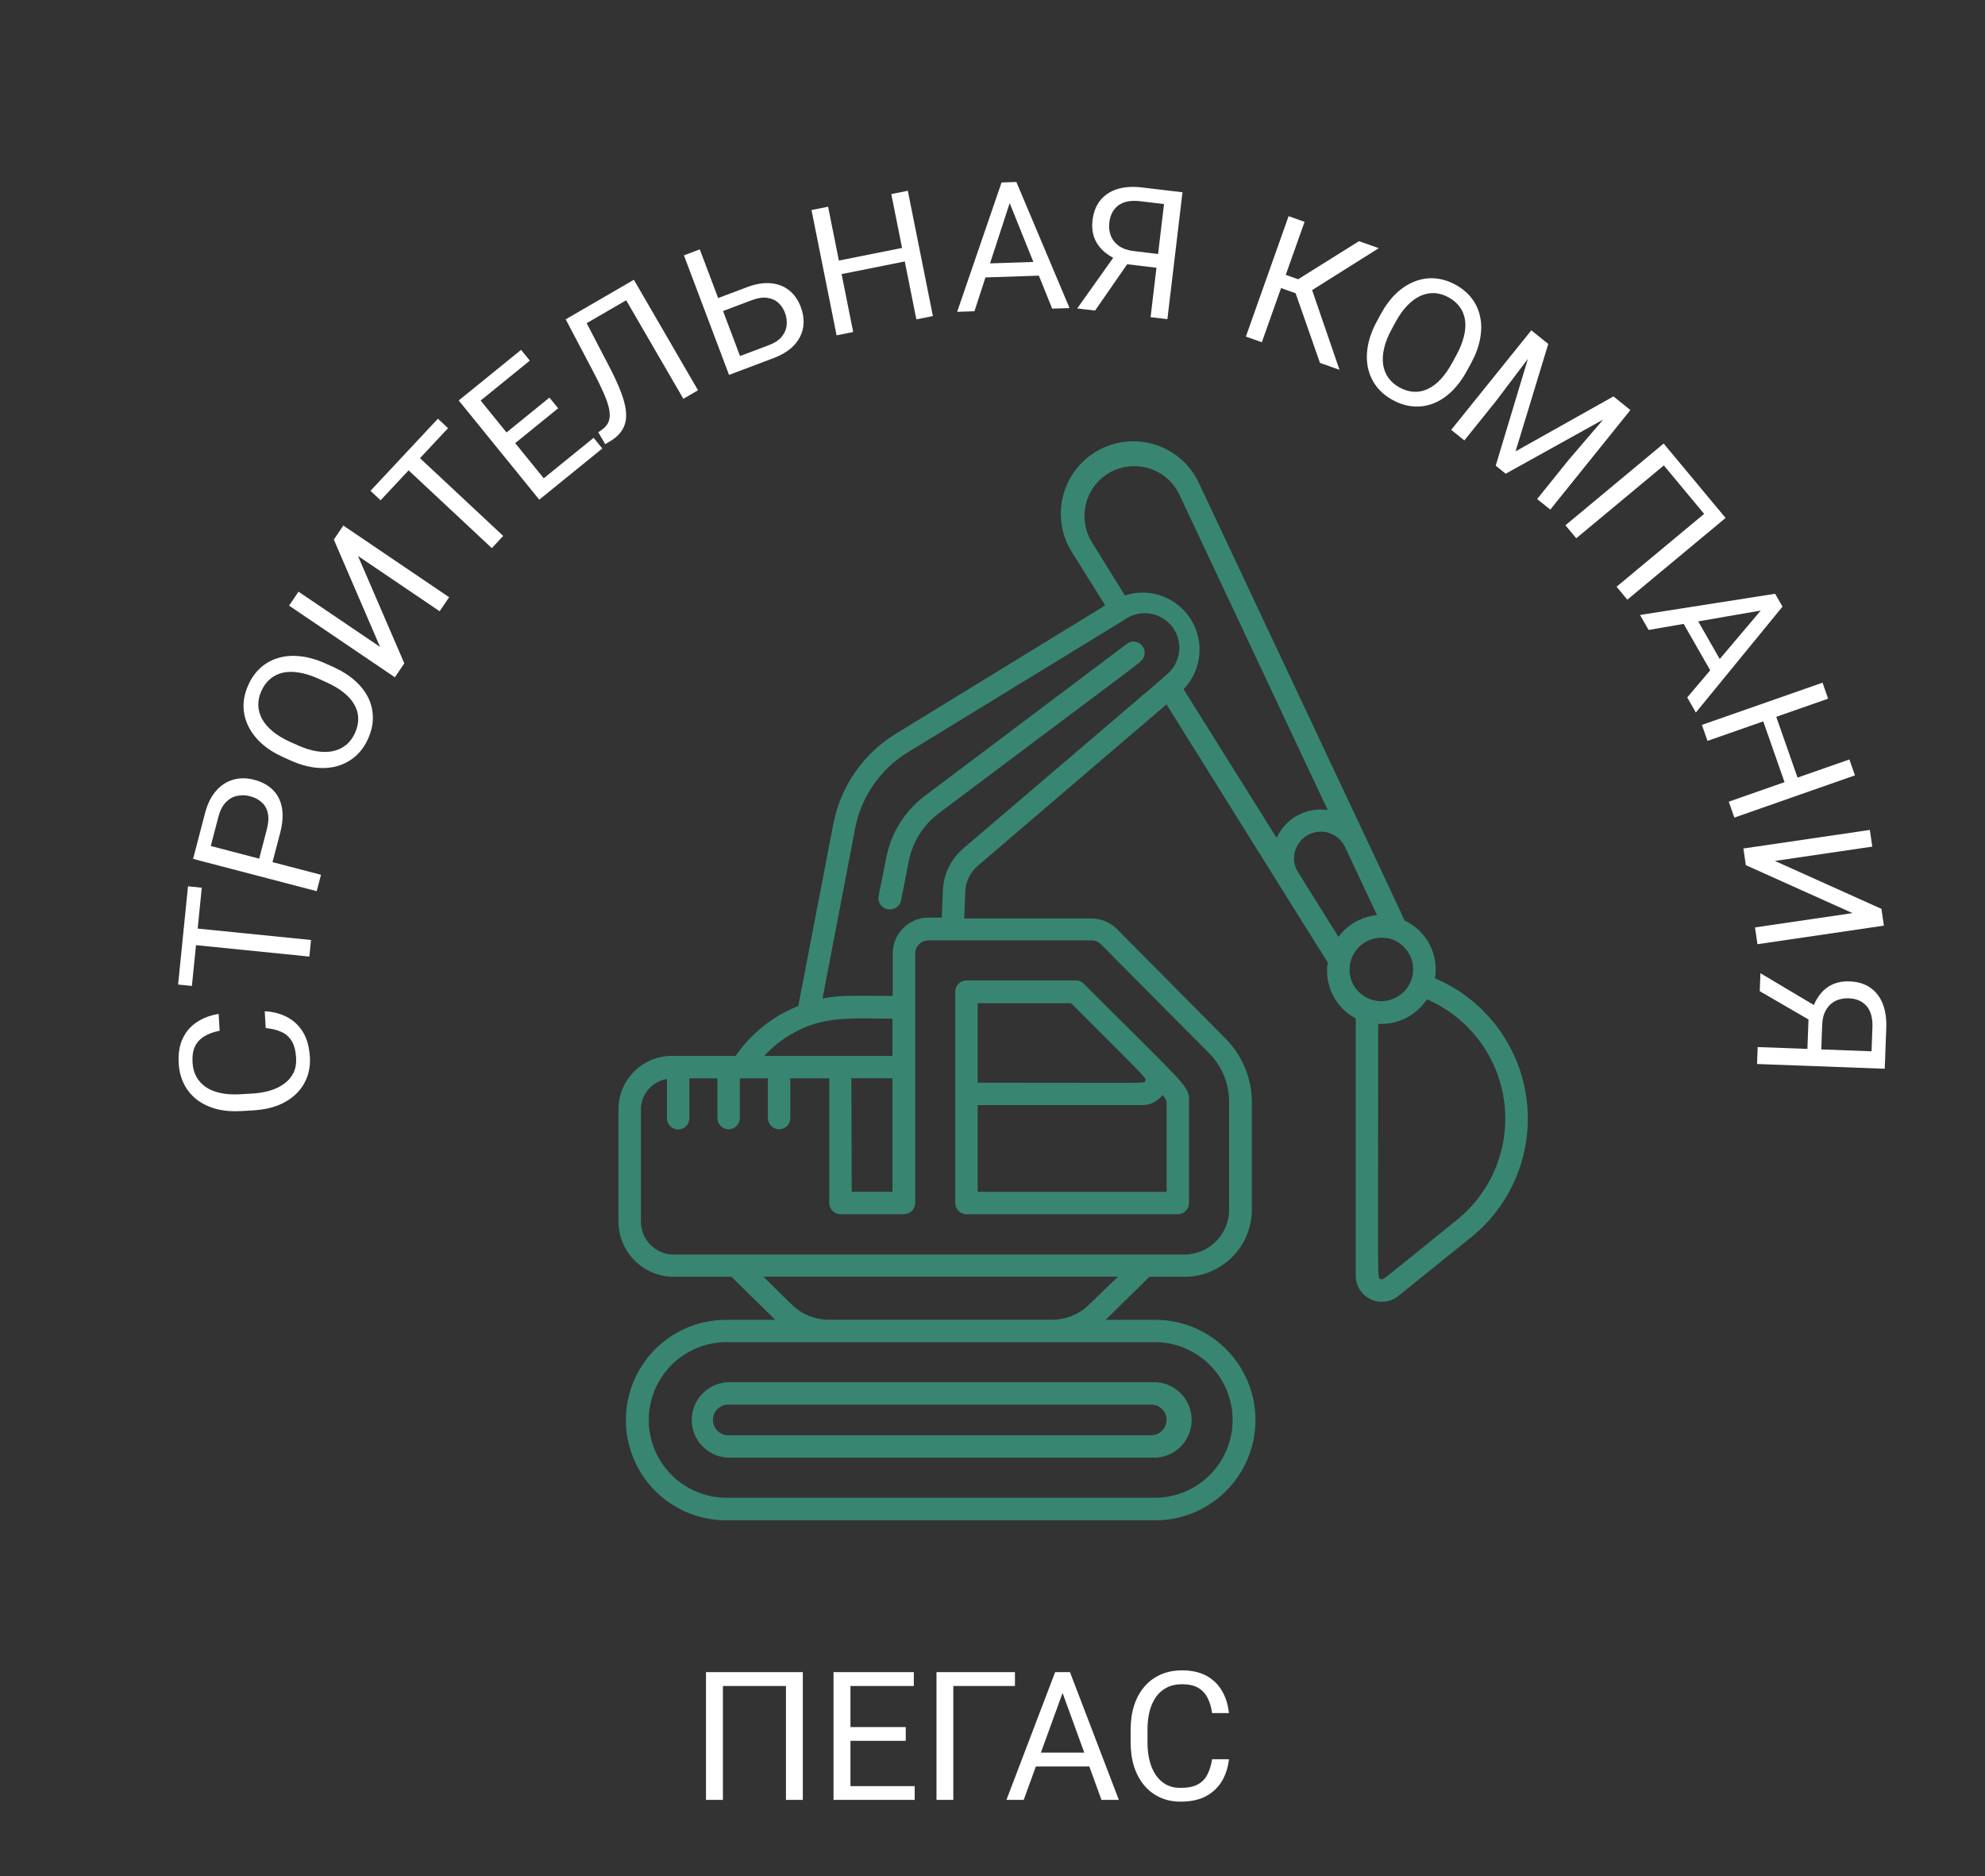 <?xml version="1.0" encoding="UTF-8"?> <svg xmlns="http://www.w3.org/2000/svg" width="73" height="69" viewBox="0 0 73 69" fill="none"><rect x="0" y="0" width="73" height="69" fill="#333333" stroke="none"/><path d="M29.524 61.501V66.201H28.904V62.011H26.586V66.201H25.963V61.501H29.524ZM33.639 65.694V66.201H31.151V65.694H33.639ZM31.276 61.501V66.201H30.653V61.501H31.276ZM33.31 63.522V64.028H31.151V63.522H33.31ZM33.607 61.501V62.011H31.151V61.501H33.607ZM37.325 61.501V62.011H35.059V66.201H34.44V61.501H37.325ZM39.204 61.917L37.648 66.201H37.012L38.804 61.501H39.214L39.204 61.917ZM40.508 66.201L38.949 61.917L38.94 61.501H39.349L41.147 66.201H40.508ZM40.428 64.461V64.971H37.787V64.461H40.428ZM44.575 64.706H45.195C45.163 65.003 45.078 65.269 44.94 65.504C44.802 65.738 44.608 65.924 44.356 66.062C44.104 66.198 43.79 66.265 43.413 66.265C43.138 66.265 42.887 66.214 42.661 66.11C42.437 66.007 42.245 65.861 42.083 65.671C41.922 65.48 41.797 65.251 41.709 64.984C41.623 64.715 41.58 64.416 41.58 64.087V63.618C41.58 63.289 41.623 62.991 41.709 62.724C41.797 62.455 41.923 62.225 42.087 62.034C42.252 61.842 42.451 61.695 42.684 61.591C42.916 61.488 43.178 61.436 43.468 61.436C43.823 61.436 44.123 61.503 44.369 61.636C44.614 61.77 44.805 61.955 44.94 62.192C45.078 62.426 45.163 62.699 45.195 63.008H44.575C44.545 62.789 44.489 62.601 44.407 62.444C44.326 62.284 44.21 62.162 44.059 62.075C43.908 61.989 43.711 61.946 43.468 61.946C43.26 61.946 43.075 61.986 42.916 62.066C42.759 62.145 42.627 62.258 42.519 62.405C42.414 62.551 42.334 62.727 42.28 62.931C42.227 63.135 42.2 63.362 42.2 63.612V64.087C42.2 64.317 42.223 64.533 42.271 64.735C42.32 64.938 42.394 65.115 42.493 65.268C42.592 65.421 42.718 65.541 42.871 65.629C43.024 65.716 43.205 65.759 43.413 65.759C43.678 65.759 43.889 65.717 44.046 65.633C44.203 65.549 44.322 65.428 44.401 65.271C44.483 65.114 44.541 64.926 44.575 64.706Z" fill="white"></path><path d="M41.577 16.233C40.611 16.269 39.741 16.826 39.303 17.687C38.864 18.549 38.927 19.58 39.466 20.382L40.646 22.267L32.943 26.988C31.738 27.728 30.902 28.943 30.641 30.333L29.358 37C28.426 37.37 27.624 38.009 27.056 38.836H24.709C23.624 38.836 22.745 39.715 22.745 40.8V44.925C22.745 46.047 23.653 46.958 24.775 46.96H26.899L28.512 48.544H26.834C25.486 48.497 24.22 49.189 23.533 50.349C22.845 51.509 22.845 52.952 23.533 54.111C24.22 55.271 25.486 55.963 26.834 55.916H42.354C43.702 55.963 44.968 55.271 45.655 54.111C46.343 52.952 46.343 51.509 45.655 50.349C44.968 49.189 43.702 48.497 42.354 48.544H40.659L42.272 46.96H43.563C44.93 46.96 46.038 45.852 46.038 44.484V40.523C46.031 39.639 45.673 38.794 45.044 38.172L41.075 34.17C40.829 33.924 40.495 33.784 40.147 33.782H35.46L35.498 32.792C35.513 32.428 35.679 32.086 35.955 31.847L42.899 25.906C42.973 26.022 48.786 35.346 48.827 35.395C48.696 36.232 49.11 37.06 49.858 37.458V46.947C49.869 47.314 50.088 47.643 50.422 47.794C50.756 47.946 51.147 47.894 51.431 47.661L54.104 45.507C55.636 44.269 56.405 42.318 56.133 40.367C55.86 38.416 54.584 36.752 52.771 35.981C52.919 35.102 52.462 34.232 51.653 33.856C51.653 33.815 47.078 24.125 44.124 17.837C43.687 16.828 42.676 16.191 41.577 16.233ZM41.765 17.145C42.458 17.164 43.082 17.572 43.377 18.2L48.827 29.793C48.088 29.686 47.361 30.049 47.004 30.705C46.982 30.741 46.965 30.78 46.95 30.82L43.526 25.349C44.195 24.657 44.306 23.598 43.795 22.781C43.285 21.965 42.283 21.601 41.368 21.901L40.155 19.945C39.667 19.155 39.844 18.125 40.568 17.544C40.907 17.274 41.331 17.132 41.765 17.145ZM42.064 22.554C42.622 22.539 43.125 22.889 43.304 23.418C43.484 23.947 43.297 24.531 42.845 24.859C42.168 25.453 45.32 22.759 35.419 31.212C34.971 31.596 34.702 32.149 34.676 32.739V32.726L34.635 33.749H34.144C33.42 33.751 32.834 34.338 32.832 35.062V36.629C31.108 36.629 30.872 36.604 30.25 36.724L31.45 30.457C31.675 29.303 32.372 28.295 33.373 27.677L41.352 22.796C41.559 22.645 41.808 22.561 42.064 22.554ZM41.667 23.597C41.61 23.599 41.555 23.613 41.504 23.637L41.496 23.65C41.442 23.675 41.908 23.332 34.012 29.273C33.276 29.825 32.772 30.631 32.597 31.534L32.312 32.957C32.288 33.079 32.321 33.206 32.401 33.301C32.481 33.397 32.6 33.451 32.725 33.448C32.924 33.452 33.098 33.313 33.137 33.118L33.418 31.69C33.551 30.984 33.942 30.354 34.515 29.921C39.879 25.882 41.941 24.371 41.941 24.33C42.08 24.218 42.131 24.031 42.069 23.864C42.006 23.698 41.844 23.59 41.667 23.597ZM48.612 30.589C48.975 30.603 49.3 30.816 49.459 31.142L50.642 33.659C50.077 33.71 49.56 34.001 49.224 34.459L47.751 32.103C47.548 31.8 47.535 31.408 47.717 31.092C47.897 30.77 48.243 30.576 48.612 30.589ZM50.857 34.49C50.911 34.492 50.965 34.498 51.018 34.508H51.051C51.592 34.628 51.975 35.111 51.969 35.666C51.962 36.22 51.568 36.694 51.023 36.801C50.479 36.909 49.935 36.62 49.718 36.109C49.567 35.738 49.615 35.316 49.845 34.989C50.076 34.661 50.457 34.473 50.857 34.49ZM34.144 34.587H40.147C40.276 34.588 40.399 34.64 40.489 34.731L44.458 38.729C44.934 39.204 45.202 39.85 45.201 40.523V44.493C45.201 45.404 44.462 46.143 43.551 46.143H24.775C24.109 46.141 23.57 45.6 23.57 44.934V40.809C23.569 40.25 23.975 39.774 24.527 39.686V41.13C24.527 41.358 24.711 41.543 24.939 41.543C25.167 41.543 25.352 41.358 25.352 41.13V39.661H26.383V41.122C26.383 41.35 26.568 41.535 26.796 41.535C27.024 41.535 27.208 41.35 27.208 41.122V39.661H28.24V41.122C28.24 41.35 28.424 41.535 28.652 41.535C28.88 41.535 29.065 41.35 29.065 41.122V39.661H30.497V44.245C30.497 44.473 30.682 44.658 30.909 44.658H33.245C33.472 44.658 33.657 44.473 33.657 44.245V35.074C33.657 34.805 33.875 34.587 34.144 34.587ZM35.543 36.06C35.315 36.06 35.13 36.245 35.13 36.472V44.245C35.13 44.473 35.315 44.658 35.543 44.658H43.315C43.543 44.658 43.728 44.473 43.728 44.245V40.532C43.728 39.93 43.769 40.094 39.854 36.179C39.776 36.102 39.671 36.059 39.561 36.06H35.543ZM52.474 36.753C54.01 37.418 55.087 38.837 55.314 40.496C55.541 42.154 54.885 43.811 53.584 44.864C50.68 47.207 50.882 47.088 50.763 47.038C50.647 46.972 50.684 47.574 50.684 37.656C51.4 37.699 52.083 37.354 52.474 36.753ZM35.955 36.897H39.388C42.317 39.826 42.156 39.645 42.115 39.752C42.074 39.859 42.462 39.822 35.955 39.822V36.897ZM31.83 37.457C32.149 37.459 32.477 37.466 32.82 37.466V38.836H28.108C28.409 38.505 28.761 38.224 29.152 38.007C30.012 37.505 30.875 37.453 31.83 37.457ZM31.31 39.657H32.82V43.833H31.322L31.31 39.657ZM42.755 40.276C42.883 40.424 42.903 40.478 42.903 40.536V43.837H35.955V40.647H42.004C42.298 40.648 42.576 40.511 42.755 40.276ZM28.071 46.955H41.116L40.052 47.983C39.688 48.341 39.197 48.541 38.686 48.54H30.485C29.974 48.541 29.483 48.341 29.119 47.983L28.071 46.955ZM26.783 49.364C26.8 49.364 26.817 49.364 26.834 49.365H42.354C43.403 49.324 44.391 49.86 44.928 50.762C45.465 51.664 45.465 52.788 44.928 53.69C44.391 54.593 43.403 55.129 42.354 55.087H26.834C25.791 55.128 24.808 54.598 24.269 53.705C23.73 52.811 23.721 51.695 24.244 50.791C24.767 49.888 25.739 49.341 26.783 49.364ZM42.424 50.836C42.401 50.836 42.377 50.836 42.354 50.837H26.834C26.464 50.836 26.109 50.982 25.848 51.243C25.586 51.504 25.439 51.859 25.439 52.228C25.441 52.994 26.063 53.614 26.829 53.614H42.354C42.861 53.643 43.343 53.394 43.612 52.964C43.881 52.534 43.895 51.992 43.648 51.548C43.401 51.105 42.932 50.832 42.424 50.836ZM26.77 51.661C26.791 51.66 26.812 51.661 26.834 51.663H42.354C42.66 51.671 42.903 51.922 42.903 52.228H42.899C42.897 52.531 42.657 52.778 42.354 52.789H26.834C26.628 52.807 26.43 52.712 26.315 52.541C26.2 52.369 26.188 52.149 26.283 51.966C26.377 51.783 26.564 51.666 26.77 51.661Z" fill="#388671"></path><path d="M9.772 37.812L9.736 37.194C10.034 37.209 10.304 37.278 10.546 37.402C10.789 37.526 10.986 37.709 11.138 37.953C11.288 38.196 11.374 38.506 11.396 38.882C11.412 39.157 11.374 39.41 11.284 39.642C11.194 39.871 11.059 40.072 10.88 40.244C10.698 40.416 10.476 40.554 10.215 40.658C9.952 40.759 9.655 40.82 9.327 40.839L8.859 40.866C8.531 40.885 8.231 40.859 7.959 40.789C7.686 40.716 7.449 40.604 7.248 40.452C7.047 40.297 6.888 40.107 6.772 39.881C6.655 39.655 6.588 39.397 6.572 39.107C6.551 38.753 6.6 38.449 6.719 38.197C6.838 37.944 7.012 37.743 7.24 37.594C7.466 37.443 7.733 37.342 8.041 37.292L8.077 37.911C7.859 37.953 7.675 38.02 7.523 38.111C7.368 38.202 7.253 38.325 7.175 38.48C7.098 38.636 7.067 38.835 7.081 39.078C7.093 39.286 7.143 39.467 7.232 39.622C7.321 39.774 7.441 39.9 7.593 39.998C7.746 40.095 7.925 40.164 8.132 40.206C8.34 40.248 8.568 40.262 8.817 40.248L9.291 40.22C9.521 40.207 9.735 40.17 9.934 40.111C10.133 40.05 10.306 39.966 10.453 39.858C10.6 39.751 10.713 39.618 10.792 39.46C10.869 39.303 10.902 39.12 10.89 38.911C10.874 38.647 10.82 38.439 10.727 38.287C10.634 38.135 10.507 38.024 10.346 37.953C10.184 37.881 9.993 37.834 9.772 37.812Z" fill="white"></path><path d="M6.762 34.102L11.438 34.573L11.377 35.183L6.701 34.712L6.762 34.102ZM6.914 32.599L7.421 32.65L7.057 36.263L6.55 36.212L6.914 32.599Z" fill="white"></path><path d="M10.303 30.635L9.985 31.85L9.495 31.722L9.812 30.507C9.874 30.272 9.886 30.072 9.849 29.906C9.813 29.741 9.736 29.607 9.62 29.506C9.505 29.402 9.362 29.328 9.191 29.284C9.035 29.243 8.879 29.239 8.724 29.272C8.569 29.302 8.431 29.38 8.31 29.504C8.186 29.627 8.094 29.807 8.032 30.042L7.752 31.116L11.805 32.175L11.648 32.778L7.101 31.59L7.539 29.913C7.629 29.569 7.764 29.294 7.945 29.088C8.125 28.882 8.337 28.745 8.579 28.677C8.82 28.608 9.074 28.609 9.343 28.679C9.634 28.756 9.867 28.882 10.041 29.059C10.215 29.235 10.325 29.457 10.371 29.722C10.415 29.987 10.393 30.292 10.303 30.635Z" fill="white"></path><path d="M11.971 24.403L12.242 24.524C12.563 24.669 12.834 24.839 13.053 25.034C13.272 25.229 13.437 25.442 13.548 25.674C13.659 25.905 13.713 26.148 13.712 26.402C13.712 26.654 13.654 26.911 13.536 27.172C13.423 27.425 13.271 27.637 13.082 27.807C12.893 27.974 12.675 28.096 12.426 28.171C12.179 28.244 11.909 28.265 11.616 28.235C11.322 28.204 11.015 28.117 10.693 27.973L10.422 27.851C10.1 27.706 9.831 27.536 9.615 27.34C9.398 27.141 9.234 26.924 9.124 26.691C9.012 26.457 8.956 26.214 8.956 25.961C8.957 25.707 9.015 25.453 9.129 25.2C9.246 24.939 9.399 24.724 9.587 24.557C9.777 24.387 9.996 24.267 10.244 24.197C10.492 24.124 10.761 24.105 11.052 24.139C11.342 24.17 11.649 24.258 11.971 24.403ZM11.989 25.087L11.712 24.962C11.457 24.848 11.219 24.773 10.999 24.738C10.78 24.701 10.581 24.702 10.403 24.742C10.224 24.782 10.068 24.86 9.934 24.974C9.801 25.087 9.693 25.234 9.611 25.417C9.532 25.593 9.495 25.769 9.499 25.943C9.504 26.115 9.551 26.282 9.638 26.444C9.727 26.604 9.857 26.756 10.028 26.899C10.2 27.042 10.414 27.171 10.669 27.286L10.946 27.41C11.203 27.526 11.443 27.6 11.666 27.634C11.887 27.668 12.088 27.663 12.269 27.622C12.449 27.578 12.606 27.501 12.738 27.39C12.871 27.278 12.977 27.133 13.056 26.957C13.139 26.772 13.178 26.593 13.174 26.419C13.17 26.244 13.123 26.078 13.034 25.92C12.943 25.759 12.811 25.609 12.638 25.47C12.462 25.33 12.246 25.202 11.989 25.087Z" fill="white"></path><path d="M13.977 23.793L12.277 19.846L12.626 19.33L16.517 21.966L16.168 22.482L13.166 20.449L14.869 24.398L14.522 24.911L10.631 22.275L10.978 21.762L13.977 23.793Z" fill="white"></path><path d="M15.073 16.503L18.506 19.712L18.088 20.161L14.654 16.951L15.073 16.503ZM16.104 15.4L16.477 15.748L13.997 18.401L13.625 18.053L16.104 15.4Z" fill="white"></path><path d="M21.831 16.103L22.151 16.496L20.218 18.065L19.899 17.671L21.831 16.103ZM17.354 14.336L20.316 17.985L19.832 18.378L16.87 14.729L17.354 14.336ZM20.206 14.624L20.526 15.017L18.849 16.378L18.53 15.985L20.206 14.624ZM19.163 12.868L19.485 13.264L17.578 14.812L17.256 14.416L19.163 12.868Z" fill="white"></path><path d="M22.848 10.559L23.104 11L21.244 12.079L20.988 11.638L22.848 10.559ZM23.311 10.29L25.67 14.355L25.131 14.668L22.773 10.603L23.311 10.29ZM20.804 11.745L21.34 11.434L22.403 13.478C22.557 13.772 22.683 14.041 22.782 14.285C22.882 14.525 22.952 14.745 22.992 14.943C23.031 15.139 23.038 15.317 23.011 15.477C22.983 15.635 22.919 15.778 22.819 15.905C22.721 16.032 22.582 16.148 22.401 16.252L22.256 16.337L22.002 15.898L22.108 15.825C22.208 15.757 22.284 15.682 22.336 15.6C22.389 15.515 22.417 15.416 22.422 15.304C22.428 15.191 22.41 15.059 22.368 14.909C22.326 14.76 22.26 14.585 22.169 14.387C22.079 14.185 21.967 13.954 21.831 13.695L20.804 11.745Z" fill="white"></path><path d="M26.271 11.015L27.471 10.563C27.793 10.441 28.085 10.393 28.348 10.418C28.609 10.442 28.834 10.528 29.022 10.678C29.209 10.828 29.352 11.033 29.45 11.293C29.523 11.486 29.558 11.675 29.554 11.861C29.55 12.044 29.506 12.219 29.424 12.386C29.342 12.55 29.22 12.7 29.059 12.834C28.897 12.966 28.695 13.078 28.454 13.169L26.811 13.789L25.152 9.392L25.735 9.172L27.215 13.095L28.275 12.695C28.49 12.614 28.65 12.509 28.753 12.38C28.858 12.249 28.917 12.107 28.93 11.954C28.944 11.802 28.923 11.652 28.868 11.505C28.812 11.358 28.73 11.235 28.622 11.136C28.513 11.037 28.377 10.976 28.215 10.955C28.054 10.93 27.866 10.959 27.651 11.04L26.452 11.492L26.271 11.015Z" fill="white"></path><path d="M33.25 9.104L33.35 9.601L30.855 10.1L30.756 9.603L33.25 9.104ZM30.454 7.603L31.377 12.211L30.766 12.334L29.844 7.725L30.454 7.603ZM33.386 7.016L34.308 11.625L33.7 11.746L32.778 7.138L33.386 7.016Z" fill="white"></path><path d="M37.247 7.115L35.836 11.448L35.2 11.469L36.833 6.712L37.243 6.698L37.247 7.115ZM38.694 11.352L36.992 7.123L36.969 6.707L37.378 6.694L39.333 11.331L38.694 11.352ZM38.555 9.616L38.572 10.126L35.933 10.214L35.916 9.704L38.555 9.616Z" fill="white"></path><path d="M42.674 9.865L41.363 9.709L41.073 9.548C40.748 9.401 40.508 9.207 40.353 8.965C40.197 8.721 40.139 8.435 40.178 8.106C40.214 7.804 40.311 7.557 40.468 7.363C40.628 7.17 40.837 7.033 41.096 6.953C41.356 6.874 41.656 6.854 41.993 6.894L43.487 7.072L42.932 11.739L42.314 11.665L42.808 7.505L41.933 7.401C41.591 7.36 41.324 7.411 41.132 7.552C40.941 7.695 40.83 7.903 40.797 8.179C40.776 8.359 40.794 8.523 40.852 8.673C40.912 8.823 41.013 8.948 41.152 9.047C41.292 9.146 41.473 9.209 41.696 9.235L42.737 9.359L42.674 9.865ZM41.661 9.419L40.272 11.423L39.615 11.345L41.036 9.345L41.661 9.419Z" fill="white"></path><path d="M47.977 8.159L46.405 12.588L45.818 12.38L47.389 7.951L47.977 8.159ZM50.705 9.128L47.918 10.882L46.878 10.513L46.959 9.994L47.741 10.271L49.978 8.87L50.705 9.128ZM48.543 13.347L47.613 10.688L48.124 10.291L49.261 13.602L48.543 13.347Z" fill="white"></path><path d="M54.1 13.36L53.958 13.621C53.79 13.931 53.601 14.188 53.39 14.392C53.179 14.596 52.954 14.745 52.715 14.838C52.476 14.931 52.23 14.968 51.977 14.948C51.725 14.929 51.473 14.851 51.222 14.715C50.977 14.583 50.778 14.416 50.623 14.215C50.469 14.014 50.365 13.787 50.309 13.534C50.254 13.282 50.253 13.011 50.305 12.721C50.357 12.431 50.467 12.13 50.635 11.82L50.776 11.559C50.944 11.249 51.134 10.993 51.346 10.792C51.561 10.59 51.788 10.443 52.029 10.351C52.271 10.257 52.518 10.219 52.77 10.238C53.023 10.258 53.272 10.334 53.516 10.466C53.768 10.603 53.97 10.771 54.123 10.972C54.279 11.173 54.382 11.4 54.433 11.653C54.488 11.905 54.487 12.175 54.431 12.463C54.379 12.751 54.268 13.049 54.1 13.36ZM53.416 13.327L53.561 13.06C53.694 12.814 53.786 12.583 53.838 12.366C53.891 12.15 53.904 11.952 53.878 11.771C53.851 11.59 53.785 11.428 53.681 11.286C53.579 11.145 53.44 11.027 53.264 10.932C53.094 10.839 52.922 10.789 52.748 10.78C52.575 10.773 52.405 10.807 52.237 10.882C52.071 10.959 51.91 11.077 51.755 11.237C51.599 11.398 51.455 11.601 51.322 11.847L51.177 12.114C51.043 12.362 50.95 12.596 50.9 12.815C50.85 13.033 50.839 13.234 50.867 13.418C50.898 13.601 50.963 13.763 51.063 13.903C51.166 14.044 51.302 14.16 51.472 14.253C51.65 14.349 51.826 14.401 52 14.41C52.174 14.419 52.343 14.384 52.507 14.307C52.675 14.229 52.834 14.108 52.986 13.946C53.139 13.781 53.282 13.575 53.416 13.327Z" fill="white"></path><path d="M56.469 12.273L56.939 12.651L55.736 16.601L59.336 14.58L59.809 14.96L55.373 17.424L55.006 17.128L56.469 12.273ZM56.316 12.149L56.731 12.483L55.001 14.771L53.852 16.199L53.369 15.81L56.316 12.149ZM59.544 14.748L59.959 15.082L57.013 18.743L56.53 18.355L57.679 16.926L59.544 14.748Z" fill="white"></path><path d="M63.46 19.05L59.847 22.056L59.451 21.58L62.671 18.9L61.189 17.118L57.968 19.798L57.57 19.32L61.182 16.313L63.46 19.05Z" fill="white"></path><path d="M65.119 22.393L60.629 23.17L60.313 22.618L65.282 21.839L65.485 22.195L65.119 22.393ZM62.049 25.652L64.993 22.172L65.349 21.956L65.553 22.312L62.367 26.207L62.049 25.652ZM63.519 24.718L63.076 24.971L61.765 22.68L62.208 22.426L63.519 24.718Z" fill="white"></path><path d="M66.132 28.674L65.653 28.841L64.813 26.441L65.291 26.273L66.132 28.674ZM67.231 25.697L62.795 27.25L62.589 26.662L67.025 25.109L67.231 25.697ZM68.218 28.518L63.782 30.071L63.577 29.486L68.013 27.933L68.218 28.518Z" fill="white"></path><path d="M65.272 31.665L69.191 33.428L69.282 34.045L64.632 34.728L64.541 34.111L68.128 33.584L64.205 31.821L64.115 31.208L68.765 30.525L68.855 31.139L65.272 31.665Z" fill="white"></path><path d="M66.463 38.725L66.513 37.405L66.65 37.104C66.77 36.768 66.944 36.513 67.172 36.338C67.403 36.164 67.684 36.083 68.015 36.095C68.318 36.106 68.573 36.183 68.778 36.324C68.984 36.467 69.137 36.664 69.238 36.916C69.338 37.169 69.382 37.466 69.369 37.806L69.313 39.309L64.617 39.134L64.64 38.511L68.827 38.667L68.86 37.787C68.872 37.443 68.8 37.181 68.643 37C68.486 36.822 68.269 36.728 67.992 36.718C67.811 36.711 67.648 36.742 67.504 36.812C67.359 36.885 67.243 36.994 67.156 37.142C67.068 37.289 67.02 37.475 67.012 37.699L66.973 38.747L66.463 38.725ZM66.825 37.679L64.716 36.456L64.741 35.795L66.849 37.05L66.825 37.679Z" fill="white"></path></svg> 